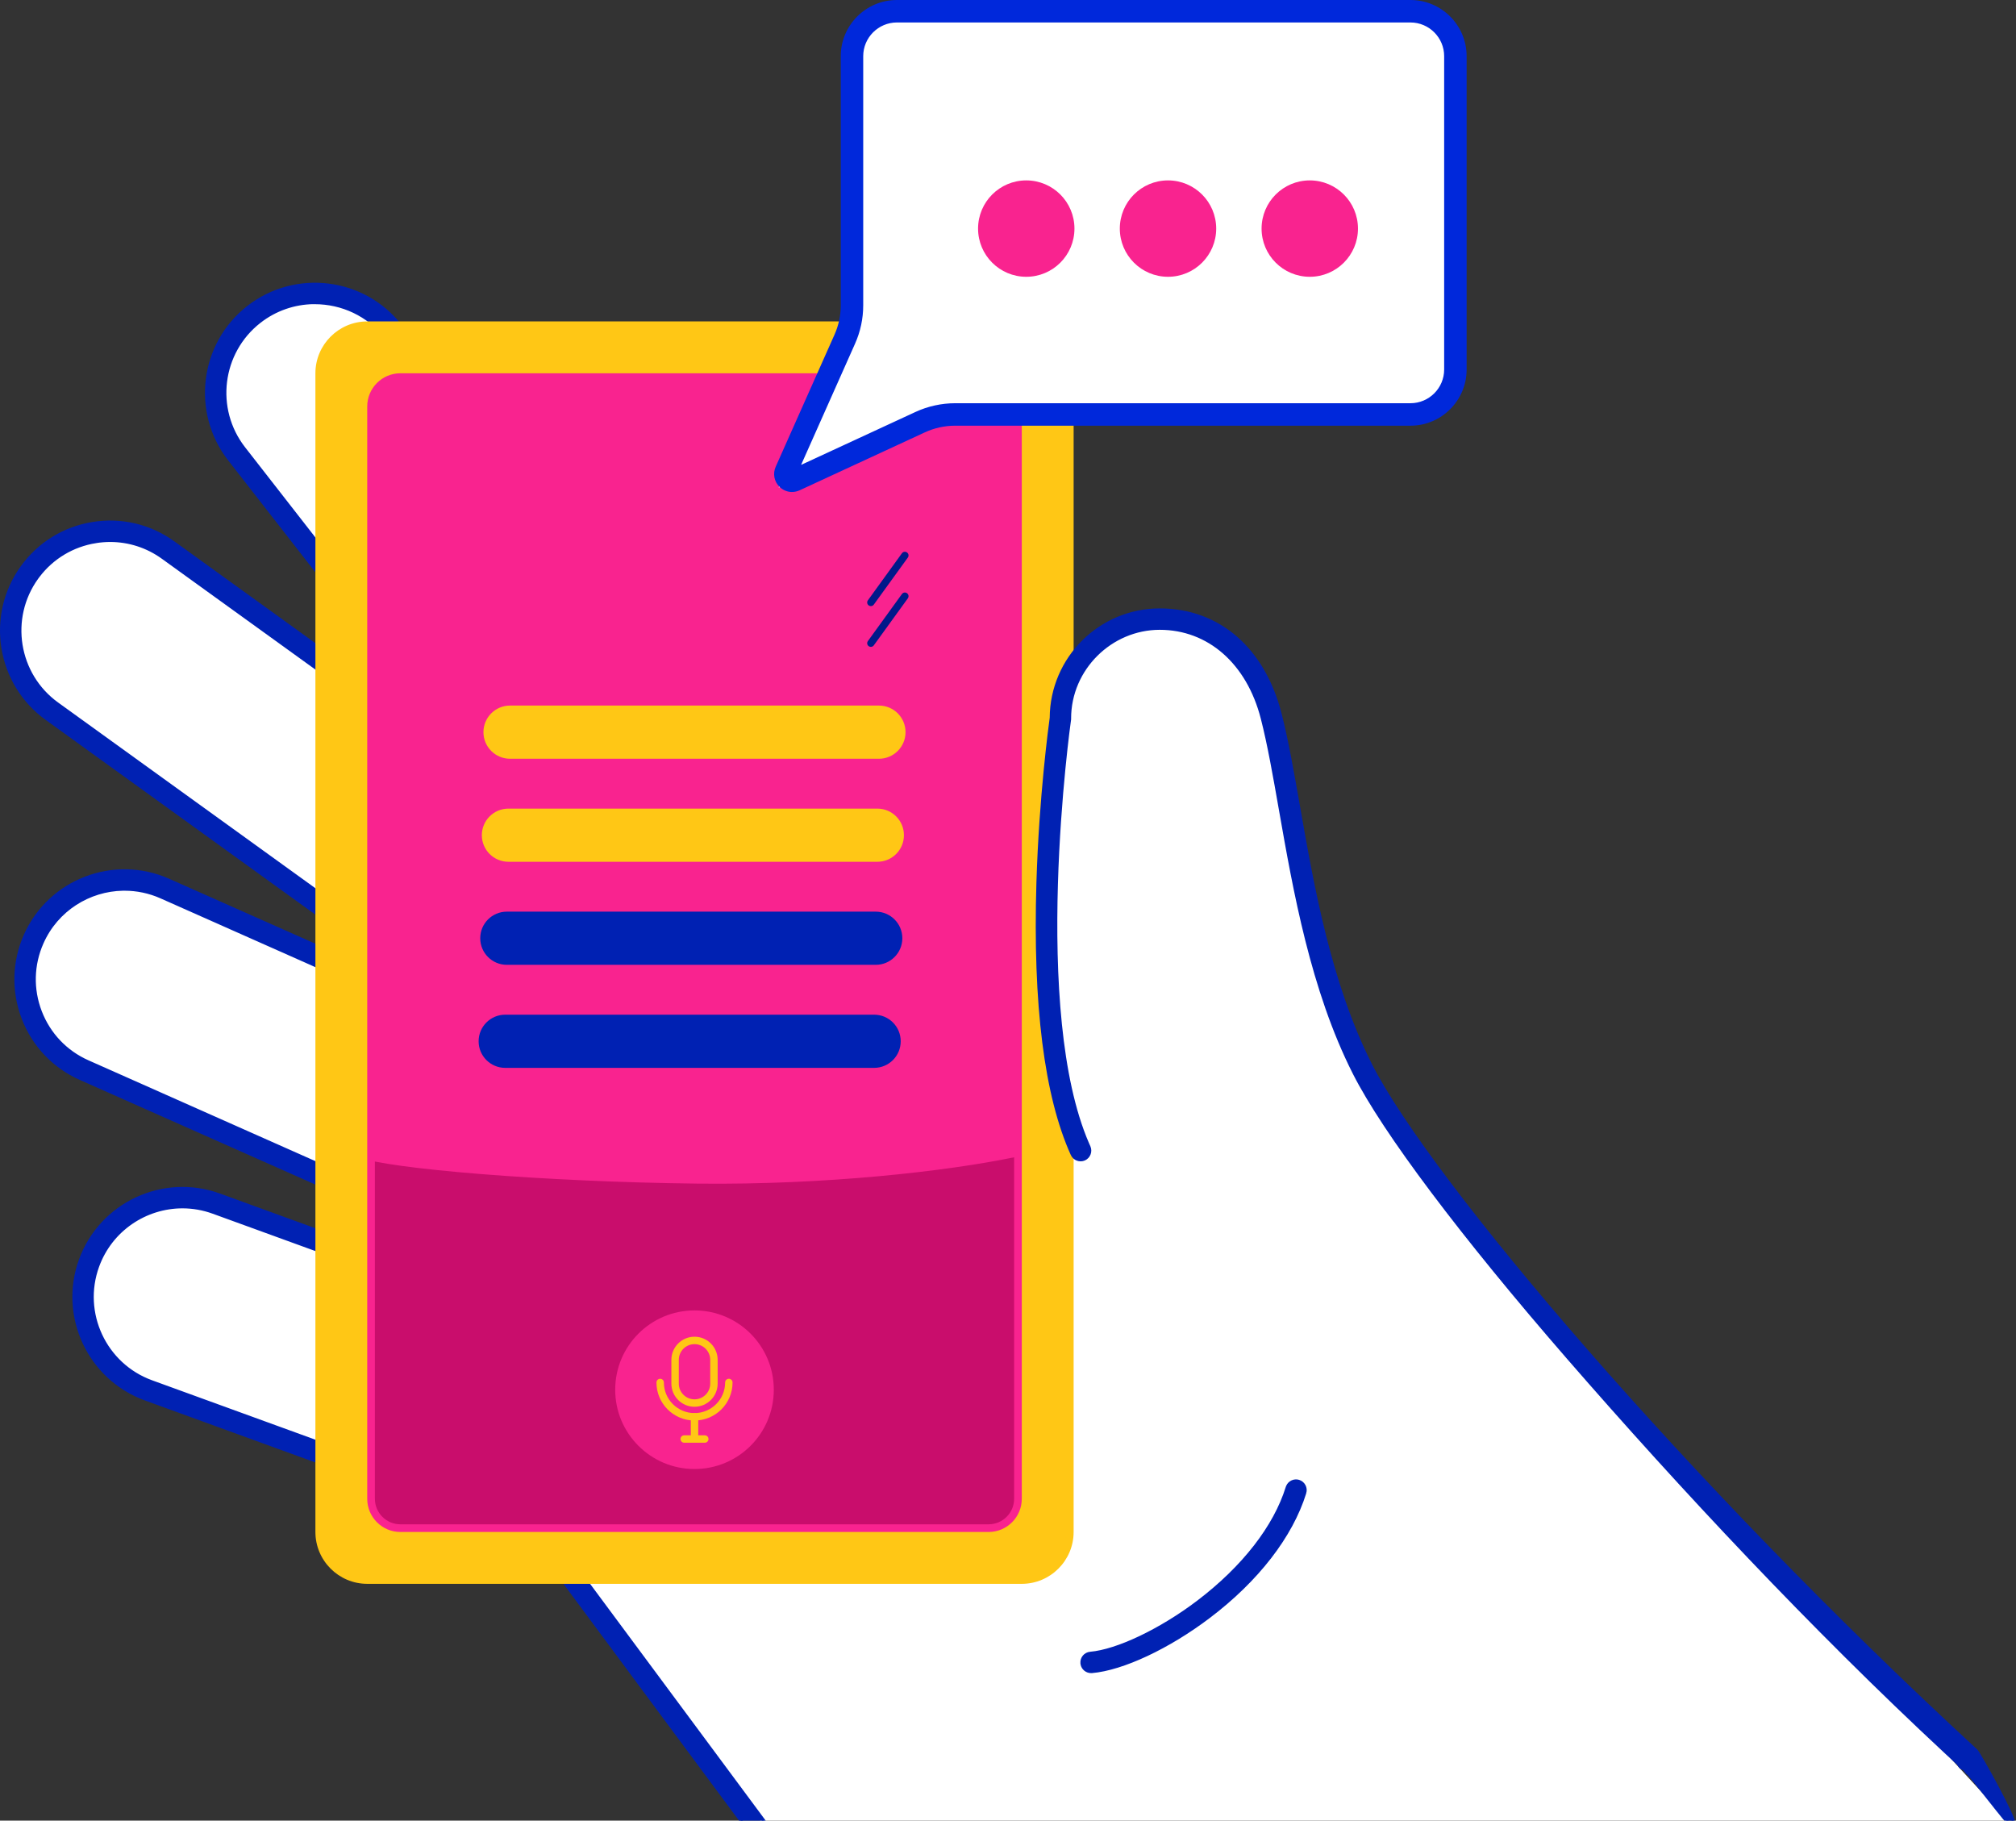<svg width="299" height="270" viewBox="0 0 299 270" fill="none" xmlns="http://www.w3.org/2000/svg">
<rect x="0" y="0" width="299" height="270" fill="#333333" stroke="none"/>
<path d="M196.521 144.232C197.152 149.916 204.477 163.605 214.247 176.82C223.82 189.775 298.483 270.754 298.483 270.754H247.066H113.363L71.463 217.517L134.066 166.252L196.521 144.232Z" fill="white"/>
<path d="M84.199 233.075C84.804 232.625 85.655 232.756 86.103 233.358L86.105 233.359L113.86 270.781C114.31 271.386 114.179 272.235 113.579 272.684L113.58 272.685C113.335 272.87 113.049 272.953 112.768 272.953C112.355 272.953 111.94 272.764 111.673 272.403V272.402L83.916 234.979V234.978C83.467 234.373 83.598 233.524 84.199 233.075Z" fill="#0021B3" stroke="#0021B3" stroke-width="0.453"/>
<path d="M103.681 131.322C97.263 136.326 88.005 135.177 83.002 128.759L35.089 67.3C30.085 60.882 31.234 51.624 37.652 46.621C44.07 41.618 53.327 42.766 58.331 49.184L106.244 110.644C111.247 117.062 110.099 126.319 103.681 131.322Z" fill="white"/>
<path d="M36.82 45.55C43.82 40.095 53.954 41.35 59.409 48.349L107.323 109.809C109.968 113.199 111.132 117.419 110.603 121.683C110.073 125.948 107.918 129.754 104.523 132.398C101.589 134.683 98.103 135.793 94.644 135.793C89.85 135.793 85.105 133.663 81.935 129.598L34.02 68.138C28.566 61.139 29.821 51.004 36.82 45.55ZM46.474 44.88C43.674 44.927 40.868 45.847 38.494 47.697C32.678 52.229 31.636 60.648 36.168 66.465L84.081 127.925C88.613 133.741 97.033 134.783 102.85 130.251C105.666 128.055 107.459 124.895 107.9 121.351C108.341 117.808 107.372 114.305 105.176 111.488L57.263 50.028C54.631 46.65 50.686 44.886 46.7 44.886H46.474V44.88Z" fill="#0021B3" stroke="#0021B3" stroke-width="0.453"/>
<path d="M91.449 147.756C86.687 154.352 77.479 155.84 70.879 151.078L7.694 105.467C1.098 100.705 -0.39 91.497 4.371 84.897C9.133 78.301 18.341 76.813 24.942 81.574L88.131 127.181C94.727 131.943 96.215 141.151 91.454 147.751L91.449 147.756Z" fill="white"/>
<path d="M13.75 77.635C17.994 76.95 22.25 77.955 25.734 80.475L88.924 126.081C96.119 131.276 97.749 141.355 92.554 148.55C89.413 152.905 84.478 155.22 79.484 155.22H79.48C76.215 155.22 72.925 154.234 70.08 152.18L6.896 106.573C-0.299 101.378 -1.929 91.299 3.266 84.105C5.78 80.62 9.506 78.32 13.75 77.635ZM16.342 80.15C15.625 80.15 14.903 80.208 14.182 80.324L14.183 80.325C10.768 80.879 7.755 82.684 5.671 85.432L5.472 85.7C1.158 91.677 2.51 100.053 8.486 104.367L71.676 149.974C74.57 152.063 78.108 152.901 81.637 152.329C85.161 151.757 88.258 149.852 90.348 146.953C94.661 140.977 93.309 132.601 87.333 128.287L24.139 82.681C21.836 81.018 19.128 80.151 16.342 80.15Z" fill="#0021B3" stroke="#0021B3" stroke-width="0.453"/>
<path d="M103.143 182.854C99.84 190.292 91.135 193.639 83.696 190.337L12.482 158.7C5.043 155.397 1.696 146.692 4.999 139.254C8.302 131.815 17.007 128.468 24.445 131.771L95.665 163.407C103.103 166.71 106.45 175.415 103.148 182.854H103.143Z" fill="white"/>
<path d="M3.751 138.702C7.356 130.593 16.88 126.923 24.995 130.528L96.215 162.164C100.144 163.909 103.159 167.08 104.699 171.095C106.239 175.109 106.133 179.479 104.389 183.408C101.728 189.404 95.829 192.968 89.66 192.968H89.566L89.56 192.961C87.41 192.948 85.228 192.505 83.144 191.578V191.577L11.926 159.947C7.996 158.202 4.98 155.031 3.44 151.017C1.901 147.003 2.006 142.632 3.751 138.702ZM18.253 131.867C13.207 131.953 8.418 134.9 6.24 139.809C4.791 143.071 4.699 146.706 5.983 150.041C7.268 153.377 9.769 156.008 13.036 157.457L84.256 189.094C87.518 190.543 91.153 190.635 94.488 189.351C97.824 188.066 100.455 185.565 101.904 182.298L102.036 181.991C103.358 178.809 103.406 175.297 102.161 172.066C100.876 168.73 98.376 166.099 95.108 164.65L23.889 133.018V133.017C22.129 132.237 20.292 131.868 18.48 131.868H18.253V131.867Z" fill="#0021B3" stroke="#0021B3" stroke-width="0.453"/>
<path d="M100.336 219.005C97.551 226.65 89.097 230.589 81.452 227.804L22.013 206.184C14.368 203.399 10.429 194.945 13.214 187.299C15.999 179.654 24.453 175.715 32.099 178.5L91.537 200.121C99.183 202.906 103.121 211.359 100.336 219.005Z" fill="white"/>
<path d="M11.933 186.838C14.973 178.498 24.227 174.188 32.562 177.222L92 198.843C96.04 200.312 99.265 203.273 101.08 207.168C102.895 211.062 103.085 215.432 101.615 219.471C99.267 225.922 93.191 229.96 86.702 230.052V230.061H86.476C84.65 230.061 82.795 229.747 80.985 229.087L21.548 207.467C13.208 204.427 8.898 195.172 11.933 186.838ZM27.064 178.973C21.602 178.974 16.465 182.349 14.488 187.771C11.963 194.698 15.55 202.39 22.477 204.911L81.915 226.531C88.841 229.056 96.534 225.469 99.055 218.543C100.276 215.188 100.121 211.558 98.608 208.32C97.096 205.082 94.421 202.625 91.066 201.403L31.628 179.783C30.121 179.235 28.58 178.974 27.064 178.973Z" fill="#0021B3" stroke="#0021B3" stroke-width="0.453"/>
<path d="M146.623 55.358H59.388C56.671 55.358 54.469 57.561 54.469 60.278V222.277C54.469 224.994 56.671 227.196 59.388 227.196H146.623C149.34 227.196 151.543 224.994 151.543 222.277V60.278C151.543 57.561 149.34 55.358 146.623 55.358Z" fill="white"/>
<path d="M51.322 53.756V186.376H154.499L155.741 55.728L51.322 53.756Z" fill="#F9238F"/>
<path d="M150.422 171.626C140.302 173.717 122.423 175.742 103.509 175.531C80.406 175.274 57.464 173.307 53.22 171.626L51.322 227.195L60.767 230.67H149.367L155.692 222.236L154.006 171.626H150.422Z" fill="#C90D6C"/>
<path d="M151.543 234.885H54.469C50.23 234.885 46.779 231.435 46.779 227.195V55.358C46.779 51.118 50.23 47.668 54.469 47.668H151.543C155.782 47.668 159.233 51.118 159.233 55.358V227.195C159.233 231.435 155.782 234.885 151.543 234.885ZM54.469 49.935C51.477 49.935 49.047 52.366 49.047 55.358V227.195C49.047 230.188 51.477 232.618 54.469 232.618H151.543C154.535 232.618 156.965 230.188 156.965 227.195V55.358C156.965 52.366 154.535 49.935 151.543 49.935H54.469Z" fill="#FFC715"/>
<path d="M146.623 228.33H59.383C56.046 228.33 53.33 225.614 53.33 222.277V60.278C53.33 56.941 56.046 54.225 59.383 54.225H146.623C149.96 54.225 152.677 56.941 152.677 60.278V222.277C152.677 225.614 149.96 228.33 146.623 228.33ZM59.383 56.492C57.298 56.492 55.602 58.188 55.602 60.273V222.272C55.602 224.357 57.298 226.057 59.383 226.057H146.623C148.708 226.057 150.409 224.362 150.409 222.272V60.278C150.409 58.193 148.713 56.497 146.623 56.497H59.383V56.492Z" fill="#F9238F"/>
<path d="M151.544 48.801H54.47C50.847 48.801 47.914 51.739 47.914 55.357V227.195C47.914 230.818 50.852 233.751 54.47 233.751H151.544C155.167 233.751 158.1 230.813 158.1 227.195V55.357C158.1 51.734 155.162 48.801 151.544 48.801ZM151.544 222.275C151.544 224.991 149.341 227.195 146.625 227.195H59.385C56.669 227.195 54.465 224.991 54.465 222.275V60.276C54.465 57.56 56.669 55.357 59.385 55.357H146.625C149.341 55.357 151.544 57.56 151.544 60.276V222.275Z" fill="#FFC715"/>
<path d="M103.004 217.859C109.499 217.859 114.765 212.594 114.765 206.098C114.765 199.602 109.499 194.336 103.004 194.336C96.508 194.336 91.242 199.602 91.242 206.098C91.242 212.594 96.508 217.859 103.004 217.859Z" fill="#F9238F"/>
<path d="M105.887 201.671C105.887 200.079 104.597 198.788 103.006 198.788C101.415 198.788 100.125 200.079 100.125 201.671V205.191C100.125 206.783 101.415 208.075 103.006 208.075C104.597 208.075 105.887 206.783 105.887 205.191V201.671Z" stroke="#FFC715" stroke-width="1.102" stroke-miterlimit="10"/>
<path d="M108.096 205.023C108.096 207.838 105.814 210.115 103.004 210.115C100.189 210.115 97.912 207.833 97.912 205.023" stroke="#FFC715" stroke-width="1.102" stroke-miterlimit="10" stroke-linecap="round"/>
<path d="M103.006 213.161V210.114" stroke="#FFC715" stroke-width="1.102" stroke-miterlimit="10" stroke-linecap="round"/>
<path d="M101.48 213.408H104.527" stroke="#FFC715" stroke-width="1.102" stroke-miterlimit="10" stroke-linecap="round"/>
<path d="M129.159 89.887C129.047 89.887 128.936 89.855 128.84 89.784C128.597 89.608 128.541 89.269 128.721 89.026L133.766 82.053C133.942 81.81 134.28 81.754 134.524 81.934C134.767 82.109 134.822 82.448 134.643 82.691L129.597 89.664C129.49 89.812 129.326 89.887 129.155 89.887H129.159Z" fill="#00198A"/>
<path d="M129.159 95.931C129.047 95.931 128.936 95.899 128.84 95.828C128.597 95.652 128.541 95.313 128.721 95.07L133.766 88.097C133.942 87.854 134.28 87.798 134.524 87.978C134.767 88.153 134.822 88.492 134.643 88.735L129.597 95.708C129.49 95.856 129.326 95.931 129.155 95.931H129.159Z" fill="#00198A"/>
<path d="M158.097 164.492C158.097 164.492 155.371 152.957 155.371 138.795C155.371 121.429 157.269 106.547 157.269 106.547C157.269 98.409 163.864 91.814 172.003 91.814C182.838 91.814 188.467 102.175 189.438 110.249C191.03 123.465 202.067 161.973 202.067 161.973L158.097 164.482V164.492Z" fill="white"/>
<path d="M172.008 90.454C180.857 90.454 187.434 96.388 189.854 105.861C190.868 109.815 191.707 114.616 192.599 119.686C194.655 131.399 197.21 145.936 203.284 157.923C207.623 166.489 219.326 182.011 235.328 200.35C251.324 218.681 271.6 239.81 293.068 259.586L293.152 259.682C293.182 259.721 293.214 259.766 293.245 259.812C293.313 259.911 293.398 260.043 293.495 260.2C293.691 260.516 293.943 260.942 294.23 261.44C294.805 262.439 295.522 263.734 296.211 265.029C296.9 266.324 297.564 267.623 298.028 268.629C298.26 269.131 298.446 269.565 298.56 269.892C298.616 270.053 298.658 270.197 298.678 270.313C298.688 270.371 298.694 270.431 298.69 270.488C298.687 270.539 298.675 270.627 298.608 270.698L298.607 270.697C298.549 270.761 298.474 270.778 298.419 270.776C298.37 270.775 298.331 270.759 298.31 270.749C298.265 270.729 298.224 270.698 298.192 270.672C298.124 270.616 298.04 270.532 297.945 270.432C297.754 270.228 297.495 269.928 297.195 269.565C296.594 268.839 295.812 267.849 295.028 266.854C294.244 265.858 293.458 264.857 292.85 264.104C292.545 263.728 292.287 263.416 292.097 263.199C292.001 263.09 291.925 263.009 291.87 262.956C291.859 262.945 291.848 262.936 291.84 262.929H291.799L291.731 262.845L291.27 262.275C291.152 262.268 291.047 262.239 290.954 262.188C290.833 262.122 290.749 262.029 290.687 261.941C290.627 261.858 290.577 261.762 290.541 261.699C290.5 261.628 290.472 261.587 290.446 261.562L288.535 259.793C268.8 241.44 249.461 220.796 232.591 201.38C216.832 183.245 205.261 167.852 200.859 159.158C194.596 146.795 192.003 132.007 189.919 120.158C189.036 115.127 188.205 110.385 187.217 106.535C185.102 98.267 179.266 93.175 172.008 93.175C164.748 93.175 158.634 99.177 158.634 106.548C158.634 106.597 158.633 106.668 158.62 106.743L158.622 106.744C158.591 106.956 157.068 117.837 156.677 131.148C156.481 137.804 156.569 145.063 157.267 151.898C157.943 158.523 159.191 164.735 161.301 169.61L161.508 170.078V170.079C161.815 170.765 161.507 171.568 160.829 171.881L160.827 171.882C160.141 172.19 159.337 171.882 159.024 171.203V171.201C155.098 162.521 153.394 148.948 153.941 130.893C154.325 118.152 155.76 107.552 155.913 106.45C155.968 97.619 163.164 90.454 172.008 90.454Z" fill="#0021B3" stroke="#0021B3" stroke-width="0.453"/>
<path d="M190.963 220.45C191.234 219.818 191.945 219.478 192.616 219.683H192.618C193.333 219.907 193.735 220.67 193.517 221.386H193.516C191.526 227.803 186.476 234.322 179.318 239.748C173.325 244.294 166.506 247.503 161.938 247.897L161.929 247.898H161.82C161.167 247.898 160.6 247.431 160.483 246.786L160.466 246.655C160.401 245.904 160.958 245.248 161.707 245.183C163.692 245.011 166.291 244.168 169.099 242.832C171.902 241.498 174.899 239.681 177.675 237.578C184.409 232.47 189.104 226.427 190.914 220.581L190.963 220.45Z" fill="#0021B3" stroke="#0021B3" stroke-width="0.453"/>
<path d="M130.361 104.636H75.645C73.467 104.636 71.701 106.402 71.701 108.58C71.701 110.758 73.467 112.523 75.645 112.523H130.361C132.539 112.523 134.304 110.758 134.304 108.58C134.304 106.402 132.539 104.636 130.361 104.636Z" fill="#FFC715"/>
<path d="M130.122 119.917H75.406C73.228 119.917 71.463 121.682 71.463 123.86C71.463 126.038 73.228 127.803 75.406 127.803H130.122C132.3 127.803 134.066 126.038 134.066 123.86C134.066 121.682 132.3 119.917 130.122 119.917Z" fill="#FFC715"/>
<path d="M129.884 135.198H75.168C72.99 135.198 71.225 136.964 71.225 139.142C71.225 141.32 72.99 143.085 75.168 143.085H129.884C132.062 143.085 133.828 141.32 133.828 139.142C133.828 136.964 132.062 135.198 129.884 135.198Z" fill="#0021B3"/>
<path d="M129.646 150.479H74.93C72.752 150.479 70.986 152.245 70.986 154.423C70.986 156.601 72.752 158.366 74.93 158.366H129.646C131.824 158.366 133.589 156.601 133.589 154.423C133.589 152.245 131.824 150.479 129.646 150.479Z" fill="#0021B3"/>
<path d="M215.855 8.331V54.8C215.855 58.482 212.873 61.464 209.191 61.464H141.658C139.869 61.464 138.099 61.854 136.478 62.603L115.488 72.319L125.298 50.294C126.003 48.712 126.362 47.001 126.362 45.276V8.331C126.362 4.648 129.345 1.666 133.027 1.666H209.191C212.873 1.666 215.855 4.648 215.855 8.331Z" fill="white"/>
<path d="M117.474 72.965C116.793 72.965 116.123 72.698 115.61 72.195C114.812 71.407 114.59 70.239 115.048 69.213L123.773 49.619C124.385 48.244 124.695 46.785 124.695 45.276V8.331C124.695 3.736 128.432 0 133.026 0H209.189C213.784 0 217.52 3.736 217.52 8.331V54.8C217.52 59.394 213.784 63.13 209.189 63.13H141.657C140.119 63.13 138.571 63.471 137.176 64.116L118.602 72.708C118.238 72.876 117.853 72.96 117.474 72.96V72.965ZM133.026 3.332C130.27 3.332 128.027 5.575 128.027 8.331V45.271C128.027 47.248 127.618 49.166 126.815 50.97L118.814 68.942L135.776 61.095C137.605 60.247 139.641 59.798 141.657 59.798H209.189C211.945 59.798 214.188 57.555 214.188 54.8V8.331C214.188 5.575 211.945 3.332 209.189 3.332H133.026Z" fill="#0028DB"/>
<path d="M152.208 41.048C156.156 41.048 159.356 37.848 159.356 33.901C159.356 29.953 156.156 26.753 152.208 26.753C148.261 26.753 145.061 29.953 145.061 33.901C145.061 37.848 148.261 41.048 152.208 41.048Z" fill="#F9238F"/>
<path d="M173.232 41.048C177.179 41.048 180.379 37.848 180.379 33.901C180.379 29.953 177.179 26.753 173.232 26.753C169.284 26.753 166.084 29.953 166.084 33.901C166.084 37.848 169.284 41.048 173.232 41.048Z" fill="#F9238F"/>
<path d="M194.257 41.048C198.204 41.048 201.405 37.848 201.405 33.901C201.405 29.953 198.204 26.753 194.257 26.753C190.309 26.753 187.109 29.953 187.109 33.901C187.109 37.848 190.309 41.048 194.257 41.048Z" fill="#F9238F"/>
</svg>
